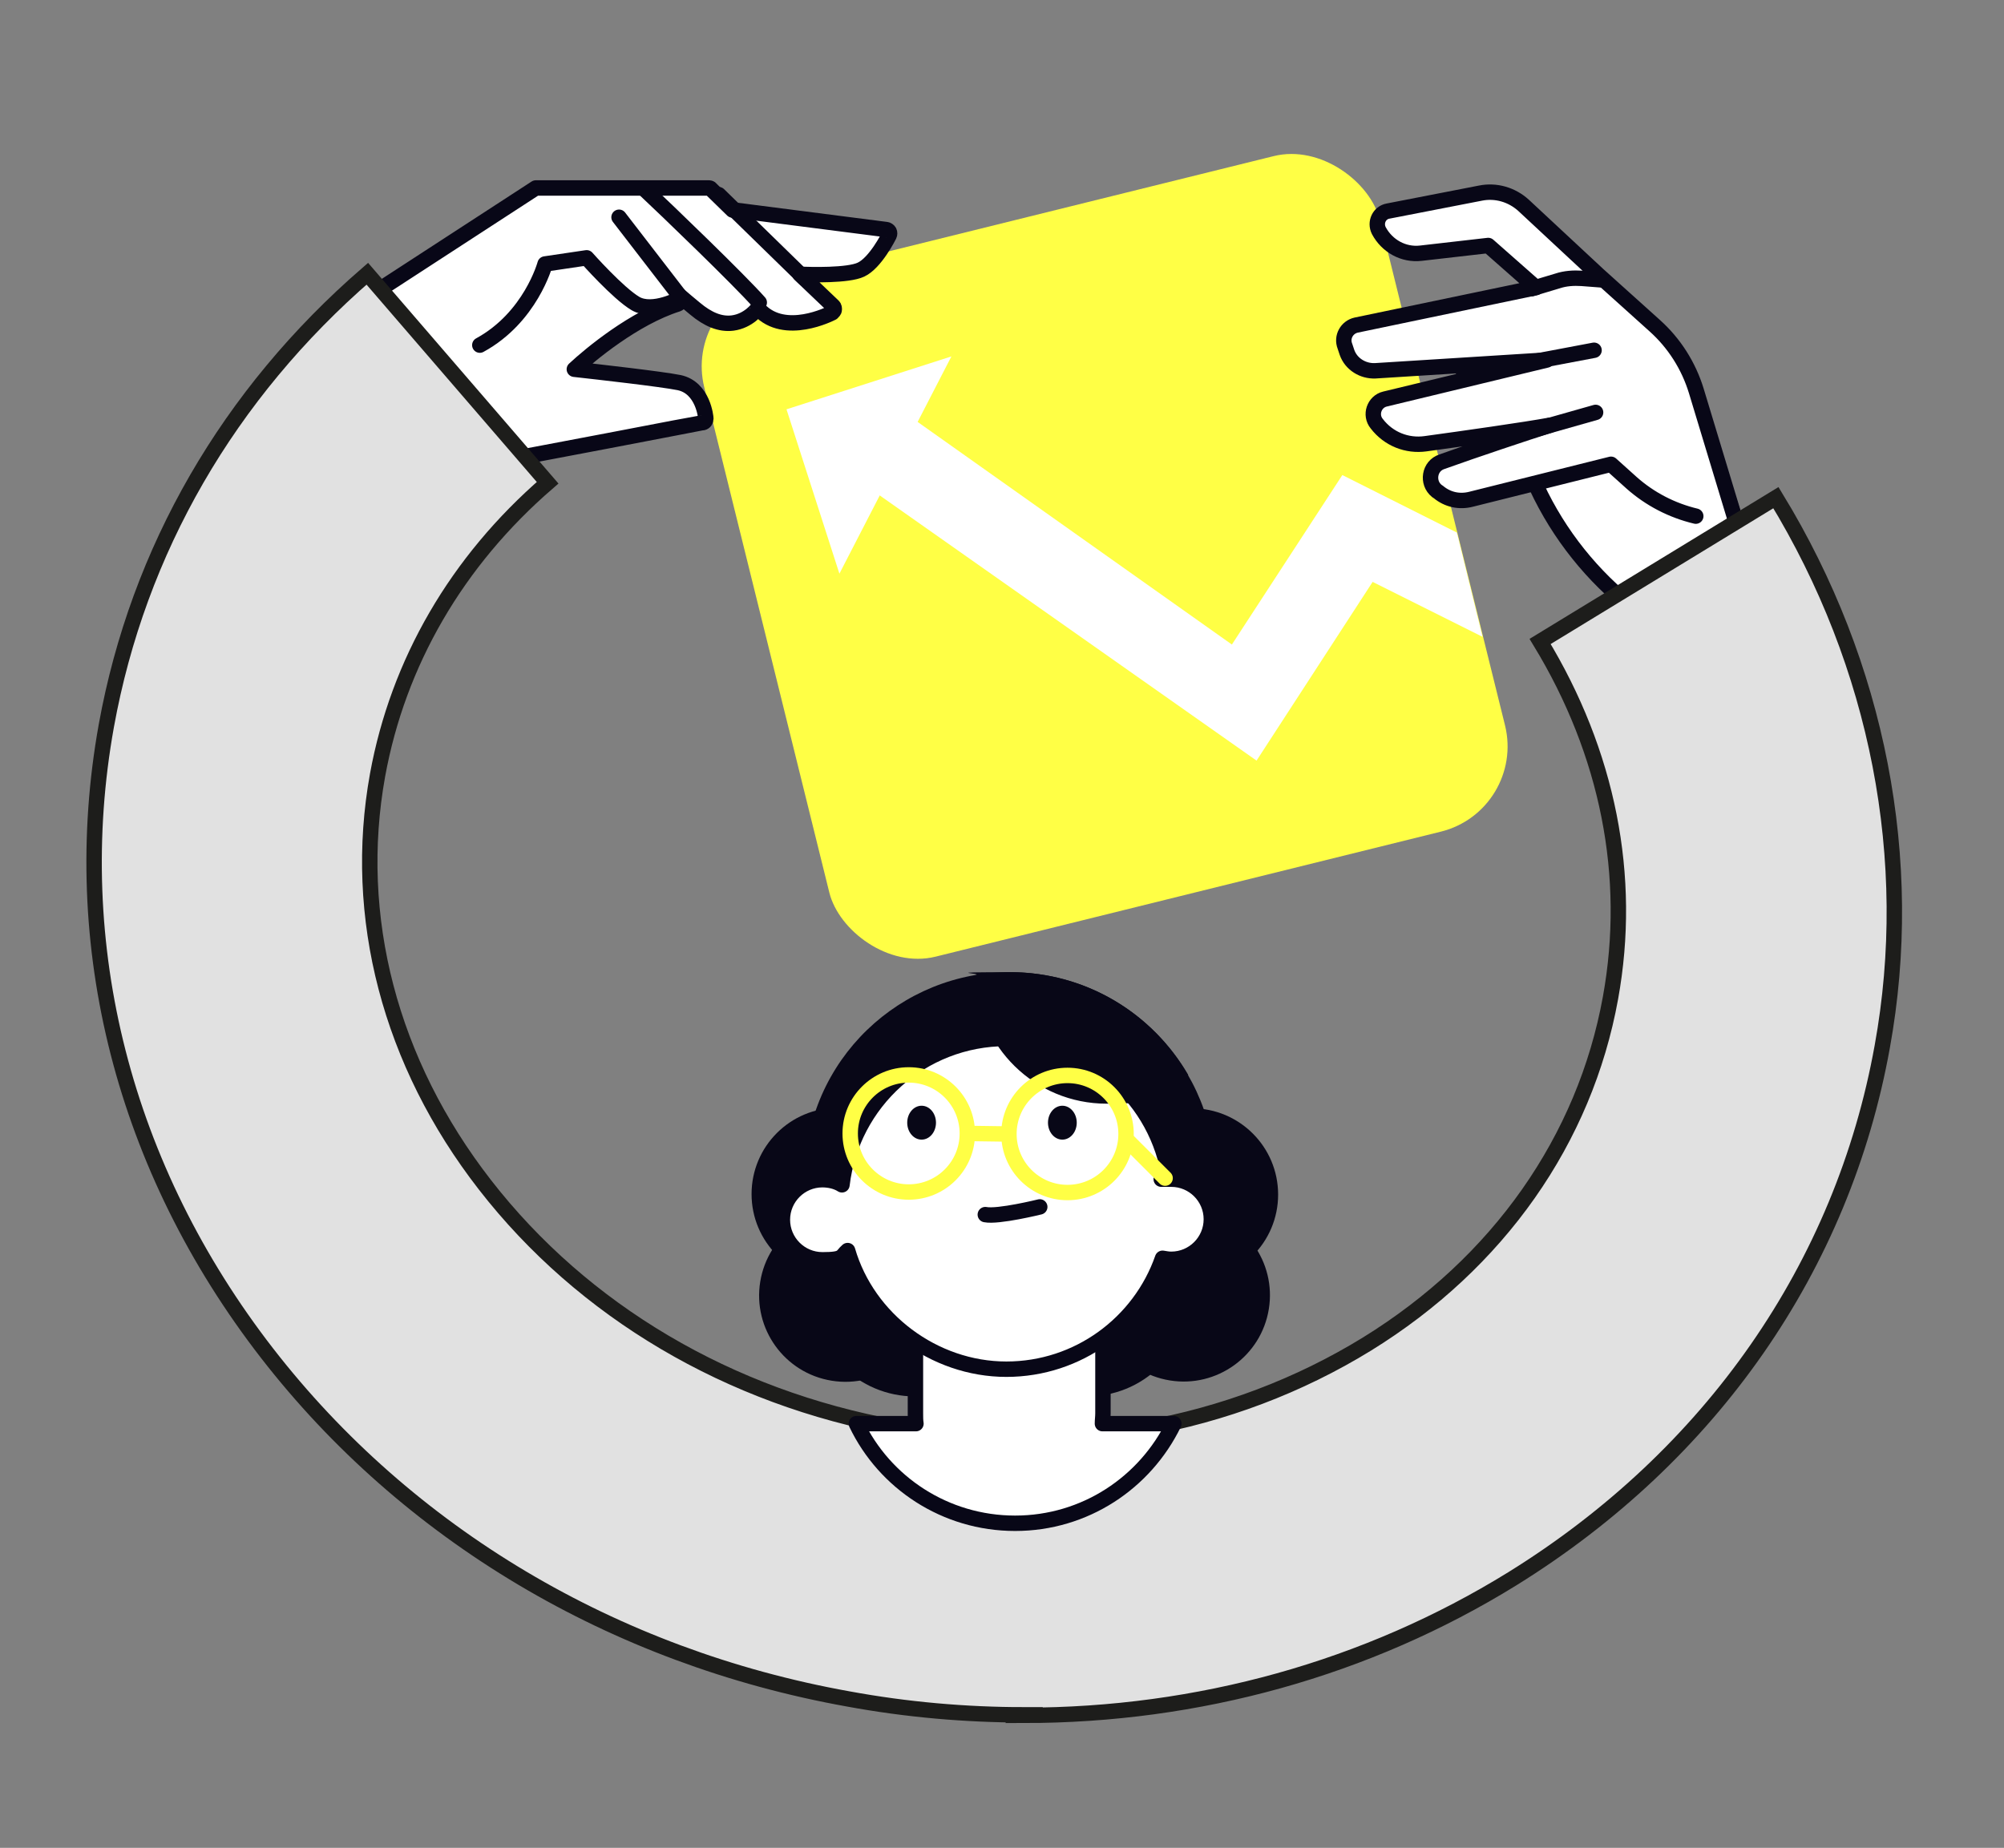 <?xml version="1.0" encoding="UTF-8"?>
<svg xmlns="http://www.w3.org/2000/svg" version="1.1" viewBox="0 0 390.1 359.8">
  <rect x="0" y="0" width="390.1" height="359.8" fill="#808080" stroke="none"/>
  <defs>
    <style>
      .cls-1 {
        fill: #e1e1e1;
        stroke: #1d1d1b;
      }

      .cls-1, .cls-2, .cls-3, .cls-4 {
        stroke-width: 3px;
      }

      .cls-1, .cls-3 {
        stroke-miterlimit: 10;
      }

      .cls-5 {
        fill: #080717;
      }

      .cls-2, .cls-6 {
        fill: #fff;
      }

      .cls-2, .cls-3, .cls-4 {
        stroke-linecap: round;
      }

      .cls-2, .cls-4 {
        stroke: #080717;
        stroke-linejoin: round;
      }

      .cls-7 {
        fill: #ffff45;
      }

      .cls-3 {
        stroke: #ffff45;
      }

      .cls-3, .cls-4 {
        fill: none;
      }
    </style>
  </defs>
  <!-- Generator: Adobe Illustrator 28.7.1, SVG Export Plug-In . SVG Version: 1.2.0 Build 142)  -->
  <g>
    <g id="Laag_1">
      <path class="cls-2" d="M348,132.5l-18.5-56.6-36.1,1.9,2.3,7.9c5.9,20.1,21.2,36.1,41,42.9l11.3,3.9h0Z"/>
      <rect class="cls-7" x="147.2" y="40.8" width="135.5" height="135.5" rx="17.1" ry="17.1" transform="translate(-19.7 54.6) rotate(-13.9)"/>
      <polygon class="cls-6" points="163.2 90.8 244.6 148.1 267.2 113.3 288.6 124 283.6 103.7 261.3 92.5 239.8 125.5 172.2 77.6 163.2 90.8"/>
      <polygon class="cls-6" points="185.2 69.4 153.1 79.7 163.4 111.7 185.2 69.4"/>
      <path class="cls-2" d="M338.1,102.2l-7.9-26.1c-1.5-4.9-4.3-9.3-8.1-12.7l-11-9.9-14.5-13.5c-2.3-2.1-5.4-3-8.4-2.4l-18,3.5c-1.7.3-2.6,2.2-1.8,3.8h0c1.6,3,4.8,4.8,8.2,4.4l13.1-1.5,9.3,8.2-35,7.3c-1.8.4-2.9,2.3-2.2,4.1l.4,1.2c.8,2.3,3.1,3.7,5.5,3.6l33.4-2.1-31.5,7.6c-2.1.5-3,3.1-1.6,4.8h0c2.3,3,5.9,4.4,9.5,3.9,7.3-1,19.3-2.7,24.2-3.6-4.4,1.4-14.6,4.8-21,7.1-2.5.8-3,4.1-1,5.7l.3.2c1.8,1.5,4.1,2,6.4,1.4l27.2-6.8,4,3.6c3.6,3.2,7.9,5.4,12.5,6.5h0"/>
      <line class="cls-4" x1="284.9" y1="73" x2="310.3" y2="68.2"/>
      <line class="cls-4" x1="286.3" y1="87.2" x2="310.6" y2="80.3"/>
      <path class="cls-4" d="M298.2,56.2l5-1.5c1.5-.5,3.1-.6,4.7-.5l3.9.3"/>
      <g>
        <path class="cls-2" d="M72,57.6l32.3-21c.1,0,33.6,0,33.6,0,.2,0,.4,0,.5.2l4.2,4.1c0,0,.2,0,.3,0l29.6,3.8c.2,0,.5.2.6.4s.1.5,0,.7c-.1.2-2.7,5.4-5.5,6.7-2.5,1.2-9.9,1-11.9.9l6.5,6.2c.2.2.2.4.2.7,0,.2-.2.4-.4.6-.4.2-9.2,4.7-14.2-.6,0,0-.2-.2-.3-.3,0,0,0,0,0,0,0,.1-1.8,2.5-4.9,2.9-2.4.3-4.8-.7-7.3-2.8-1.2-1-2.3-1.9-3.2-2.7h0c0,.2,0,.2-.1.3.2,0,.4.2.4.5.1.4,0,.8-.5,1-8.5,2.7-17.1,9.9-20.1,12.7,4.5.5,16.9,1.9,20.4,2.6,4.7,1,5.2,6.8,5.2,7,0,.4-.2.7-.6.8-.3,0-33.6,6.5-44.1,8.3-10.3,1.8-22.1,2.1-43.8-7.9l23.2-24.9h0Z"/>
        <line class="cls-4" x1="139.9" y1="37.9" x2="156.6" y2="54.2"/>
        <path class="cls-4" d="M147.8,58.9c-3.9-4.4-17.8-17.8-22.6-22.3"/>
        <path class="cls-4" d="M93.4,67.2c9.9-5.4,12.7-15.8,12.7-15.8l8.1-1.2s6.1,6.9,9.5,8.9,8.9-1.1,8.9-1.1l-12.1-15.7"/>
      </g>
      <path class="cls-1" d="M199.4,333.9c-11.4,0-22.9-1-34.3-3.1-45.7-8.2-85.8-32.1-113.1-67.3-27.9-36-39-79.4-31.3-122.2,6.2-34.2,23.8-64.6,50.8-88l35.1,40.7c-17.7,15.3-29.1,35-33.1,56.9-5,27.6,2.4,56,20.9,79.8,19.1,24.6,47.5,41.4,80.1,47.3,32.6,5.9,65.1,0,91.6-16.3,25.6-15.8,42.4-39.8,47.4-67.4,4.3-23.7-.5-47.7-13.7-69.4l45.9-28c19.9,32.6,27.3,70.6,20.7,106.9-7.7,42.8-33.3,79.6-72,103.6-28.3,17.5-61.2,26.6-95.1,26.6h0Z"/>
      <circle class="cls-5" cx="230.5" cy="252.3" r="16.8" transform="translate(-55.5 439.4) rotate(-80.8)"/>
      <circle class="cls-5" cx="196.7" cy="229.3" r="40" transform="translate(-61.2 386.8) rotate(-80.8)"/>
      <circle class="cls-5" cx="211.6" cy="251.9" r="20" transform="translate(-116.1 223.4) rotate(-45)"/>
      <circle class="cls-5" cx="178.1" cy="251.9" r="20"/>
      <circle class="cls-5" cx="232" cy="232.6" r="16.8"/>
      <circle class="cls-5" cx="164.6" cy="252.3" r="16.8" transform="translate(-110.8 374.4) rotate(-80.8)"/>
      <circle class="cls-5" cx="163.1" cy="232.5" r="16.8"/>
      <path class="cls-2" d="M166.7,277.2c5.5,11.5,17.3,19.4,30.9,19.4,13.6,0,25.3-7.9,30.9-19.4h-13.9c0-.7.1-1.3.1-2v-52s-36.5,0-36.5,0v52c0,.7,0,1.4.1,2h-11.6Z"/>
      <path class="cls-2" d="M160.1,229.7c-4.3,0-7.8,3.5-7.8,7.8s3.5,7.8,7.8,7.8,3.6-.7,4.9-1.8c3.9,13.4,16.8,23.1,30.9,23.1,14,0,26-9,30.4-21.6.6.1,1.1.2,1.7.2,4.3,0,7.8-3.5,7.8-7.8s-3.5-7.8-7.8-7.8-.2,0-.3,0c-2.3-15.5-15.3-27.4-31.8-27.4-16.5,0-30.1,12.4-32,28.5-1.1-.7-2.5-1-3.9-1h0Z"/>
      <path class="cls-5" d="M189.9,190c.3,13.8,11.6,24.9,25.5,24.9s11.6-2.1,15.9-5.6c-6.9-11.9-19.8-20-34.6-20s-4.6.2-6.9.6Z"/>
      <path class="cls-4" d="M191.8,236.5c2.5.5,10.6-1.5,10.6-1.5"/>
      <circle class="cls-3" cx="207.8" cy="220.8" r="11.4"/>
      <circle class="cls-3" cx="176.9" cy="220.7" r="11.4"/>
      <line class="cls-3" x1="226.8" y1="229.4" x2="219.2" y2="221.8"/>
      <line class="cls-3" x1="188.8" y1="220.7" x2="195.9" y2="220.8"/>
      <ellipse class="cls-5" cx="206.8" cy="218.6" rx="2.8" ry="3.3"/>
      <ellipse class="cls-5" cx="179.4" cy="218.6" rx="2.8" ry="3.3"/>
    </g>
  </g>
</svg>